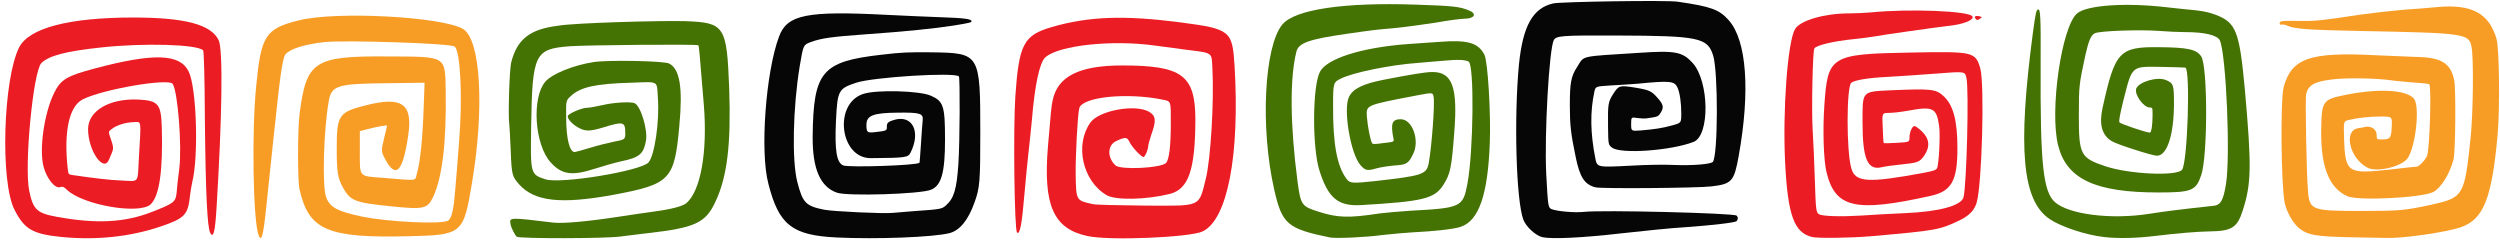 <?xml version="1.0" encoding="UTF-8"?>
<!DOCTYPE svg PUBLIC '-//W3C//DTD SVG 1.0//EN'
          'http://www.w3.org/TR/2001/REC-SVG-20010904/DTD/svg10.dtd'>
<svg height="99.7" preserveAspectRatio="xMidYMid meet" version="1.0" viewBox="-2.2 -0.4 1027.5 99.7" width="1027.5" xmlns="http://www.w3.org/2000/svg" xmlns:xlink="http://www.w3.org/1999/xlink" zoomAndPan="magnify"
><g
  ><g id="change1_1"
    ><path d="M279.5,8.3c16.2,0.6,17,1.9,18,27.7c0.8,22.8-0.8,36.3-5.7,46.6c-4,8.6-8.3,10.6-27.5,12.8 c-3.3,0.4-8.5,1-11.4,1.4c-6.8,0.9-41.7,0.9-42.7,0.1c-0.8-0.7-2.4-3.8-2.6-5.3c-0.4-2.7-0.6-2.7,17.8-0.5 c3.8,0.4,13.4-0.4,26.5-2.4c5.5-0.8,11.7-1.8,13.7-2c8.2-1.1,12.8-2.3,14.4-3.7c5.8-5.1,8.6-21,7.1-40c-1.8-22.2-2-24.5-2.3-24.8 c-0.5-0.5-45.7-0.1-52.7,0.4c-14.6,1.1-15.5,3-16,33c-0.3,19.6-0.3,19.7,5.9,21.7c6.2,2,39-3.4,42.3-6.9c2.5-2.7,4.6-16.7,3.9-26.5 c-0.5-7.4,0.7-6.7-11.1-6.3c-14.6,0.4-20.7,1.8-24.6,5.4c-2.1,1.9-2.1,1.9-2,8.8c0,8.8,1.4,14.3,3.5,14.3c0.3,0,3.2-0.8,6.5-1.8 c3.3-1,7.7-2.1,9.8-2.5c4.3-0.8,4.5-1,4.5-3.3c0-4.9-0.7-5.1-8.8-2.6c-5.7,1.7-7.4,1.8-10.4,0.2c-2.6-1.4-4.8-3.8-4.4-4.9 c0.4-1,5.8-3.3,7.8-3.3c0.9,0,3.8-0.5,6.4-1.1c4.6-1.1,11.5-1.5,13.2-0.8c2.5,1,5.5,10.9,4.7,15.4c-1,5.5-2.6,6.9-10.2,8.5 c-2.4,0.5-7.2,1.9-10.7,3c-9.5,3.1-13.7,2.5-18.3-2.6c-6.6-7.3-7.8-26.5-2.2-33.1c2.7-3.2,11.5-6.8,19.9-8.1 c5.5-0.9,28.9-0.5,31,0.6c4.4,2.2,5.7,9.8,4.2,25.7c-2,22.2-3.7,23.9-27.3,28.3c-21.4,3.9-32.2,2.7-38.5-4.3 c-2.9-3.3-3.1-3.8-3.5-14.1c-0.2-5.2-0.5-10-0.6-10.8c-0.5-3.6,0.1-22.5,0.8-25.2c2.4-9.5,7.6-13.7,19.1-15.1 C232.9,9,270.2,8,279.5,8.3z" fill="#447203"
    /></g
    ><g id="change2_1"
    ><path d="M636.2,1c-8.4,1.9-12.5,9.2-14.1,25c-2.1,21.8-1.2,55.9,1.8,63.9c1.1,2.9,5.1,6.6,7.9,7.2 c4,0.8,15.9,0.3,32.4-1.6c9-1,20.7-2.2,26-2.5c11.3-0.8,20.7-1.9,21.3-2.5c0.7-0.7,0.7-1.7,0-2.3c-1.2-1-55.2-2.4-63-1.5 c-3.7,0.4-11.2-0.3-13.1-1.2c-1.3-0.6-1.4-1.3-2.1-14.4c-0.8-16.4,1.2-51.3,3.1-55c1-1.8,3.1-2,26-1.9c33.7,0.1,37.2,0.9,39.5,8.2 c2.1,6.8,2,40.9-0.1,43.7c-0.7,1-8.6,1.6-15.8,1.3c-4.2-0.2-11.3-0.1-18.1,0.3c-13.5,0.7-13.7,0.7-14.4-2.9 c-2.1-10.6-2.2-19.2-0.4-27.6c0.5-2.1,0.5-2.1,7-2.5c3.6-0.2,8.5-0.5,10.8-0.7c13.2-1.3,15.1-1.1,16.3,1.5c1,2.1,1.6,6.3,1.6,10.7 c0,3.9,0,3.9-3.6,4.9c-4.3,1.2-7.3,1.6-12.9,2.1c-4.1,0.3-4.1,0.3-4.1-2.6c0-2.9,0-2.9,2.6-2.5c1.4,0.2,3.2,0.3,4,0.1 c4.4-0.6,4.5-0.7,5.5-2.2c1.4-2.2,1.2-3.4-1.1-6c-2.6-3-3.4-3.4-9.4-4.4c-6.3-1-6.7-0.9-8.9,2.5c-2.2,3.4-2.3,4.3-2.2,13.5 c0.1,7.5,0.1,7.5,1.7,8.7c3.6,2.7,24.3,1.2,33.5-2.4c6.7-2.7,6.4-24.8-0.4-32.4c-4.2-4.6-7.1-5.2-21.9-4.2 c-25.1,1.6-22.5,1-25.6,5.8c-2.5,3.9-3,6.4-3,15.9c0,7.9,0.4,11.5,2.4,21.1c1.7,8.4,3.7,11.4,8.2,12.5c2.4,0.6,41.9,0.3,47.6-0.4 c8.4-1,9.3-2,11.2-12.5c4.8-26.7,3.3-47.5-4.1-55.8c-3.9-4.4-7.2-5.6-20.9-7.6C683.3-0.4,639.2,0.3,636.2,1z" fill="#070606"
    /></g
    ><g id="change3_2"
    ><path d="M39.4,19.1c17.4-1.9,39.5-1.3,41.9,1.2c0.3,0.3,0.6,10.5,0.7,27.7c0.3,31.3,1,44.9,2.2,47.3 c1.3,2.4,2-0.4,2.6-10.2c2.3-37.5,2.7-65,0.9-68.9c-3-6.5-13.8-9.4-35.1-9.4C26.2,6.8,9.8,11.1,5.7,19c-6.6,13-7.9,55.4-1.9,66.9 c4.1,8,7.5,9.9,19.3,11.1c14.5,1.4,28.2-0.1,40.7-4.3c10-3.4,11.3-4.8,12.1-12.8c0.2-1.6,0.6-4,0.9-5.4c2.7-10.6,1.8-39.2-1.5-45.6 c-3.6-7.2-14.2-7.6-38.4-1.2c-11.6,3.1-14.1,4.5-16.8,10c-4.1,8.2-6.3,23.2-4.4,30.4c1.3,5,4.8,9.2,6.9,8.4 c0.9-0.3,1.4-0.2,2.8,1.2c6.8,6.3,30,10.2,34.4,5.8c3.5-3.5,5-13.7,4.5-31.4c-0.3-9.9-1.4-11.2-10-11.6C42.6,40.1,34,45.2,34,52.7 c0,8.8,6.4,18,8.6,12.5c0.3-0.7,0.8-1.8,1.1-2.6c0.8-1.9,0.8-2.6-0.4-6c-1-2.9-1-2.9,0.3-3.9c2-1.6,5.7-2.8,9-2.9 c3.5-0.1,3.2-1.5,2.3,14.4c-0.6,11.1,0.3,9.9-7,9.6c-5.1-0.2-11-0.9-20.6-2.3c-1.4-0.2-1.4-0.3-1.7-2.8 c-1.6-15.1,0.6-25.3,6.1-28.2c8.1-4.2,35.6-8.9,37.1-6.4c2.1,3.5,3.8,25.3,2.7,34.7c-0.5,3.7-1,8.2-1.1,9.9c-0.4,3.9-1,4.4-9.9,7.9 c-11.4,4.5-23,5.1-39.4,2.1c-8.2-1.5-9.7-3-11.3-10.7c-2.1-10.2,1.6-48.9,5-52.5C18,22.5,24.5,20.7,39.4,19.1z" fill="#ec1c24"
    /></g
    ><g id="change4_1"
    ><path d="M188.1,11.5c-8.8-5.1-52.4-7.4-67.6-3.5c-13.6,3.4-15.4,6.2-17.4,26.9c-1.9,18.7-1.3,55.5,1,61.4 c1.1,3,1.9,0.4,3.1-11.3c0.5-4.9,1.6-15.6,2.5-23.8c3.4-32.4,4.2-38.2,5.7-39.6c2.4-2.2,8-3.8,15.7-4.7c8.4-0.9,51.5,0.5,53.5,1.8 c2.4,1.5,3.4,20.9,1.9,38.9c-0.5,6.7-1.2,15.6-1.6,20c-0.6,7.9-1.4,11.5-2.8,12.6c-2.1,1.7-24.4,0.7-35.6-1.6 c-10-2.1-13.2-3.8-14.7-8.1c-1.6-4.6-1-27.3,1.1-39.2c1.1-6.6,3.4-7.3,24.2-7.5l15.2-0.2l-0.3,8.5c-0.5,14.7-1.4,23.8-2.9,29 c-0.8,3,0.8,2.8-13.8,1.6c-10.3-0.8-9.6,0-9.6-11.2v-8l3.5-0.9c3.5-0.9,7.7-1.7,7.7-1.3c0,0.1-0.5,2.2-1.1,4.6 c-1.4,5.6-1.4,5.9,0.3,9.1c4.4,8.3,7.3,5.3,9.5-9.9c1.9-12.9-2.6-16-17.5-12.2c-11.1,2.8-11.9,4-11.9,17.8c0,9.6,0.4,12,2.5,15.9 c3.1,5.6,4.9,6.3,19.9,7.8c13.4,1.4,14.9,1,17.2-3.8c3.8-8.1,5.5-22.4,5.2-43.4c-0.3-14.8,0.7-14.3-23.9-14.4 c-30.3-0.2-33.4,1.8-36.2,23.9c-0.8,6.5-0.8,27.1,0,30.7c3.8,16.8,11.4,20.1,44.7,19.3c22.3-0.5,22.7-0.9,26.2-22 C197,43.8,195.3,15.7,188.1,11.5z" fill="#f79d26"
    /></g
    ><g fill="#ec1c24" id="change3_1"
    ><path d="M811.7,7.2c0.8-0.6,0.8-0.6-0.3-0.9c-1.6-0.4-2.4,0.1-1.7,0.9C810.3,8,810.6,8,811.7,7.2z"
      /><path d="M759.5,15.7c3.7-0.4,7.6-0.9,8.6-1.1c2.2-0.5,25.7-3.8,30-4.3c6.4-0.6,11-2.4,10.4-3.9 c-0.9-2.3-26.1-3.3-41.8-1.7c-2.2,0.2-6.3,0.4-9,0.4c-10,0-20,2.9-22.1,6.4c-3.1,5.1-5.2,33.6-4.1,55.2c1.1,21.4,3.7,28.5,11,30.3 c2.4,0.6,16,0.4,24.2-0.3c27.2-2.4,28.2-2.6,36.4-6.5c4.1-2,6.1-4.1,7.1-7.3c2.2-7.3,3.3-48.8,1.5-55.2c-2-6.8-2.8-7-28.6-6.5 c-33,0.6-34.1,1.3-35.5,21.8c-0.7,10.2-0.3,22.5,0.9,27.4c3.6,14.7,11.8,16.6,42.8,9.7c8.6-1.9,11-6.2,11-19.5 c0-11.5-1.7-17.9-5.8-21.6c-3.1-2.8-5.1-3-21.4-2.3c-12.3,0.6-11.8,0.1-11.8,13.3c0,15,2.1,19.8,8,18.3c1.2-0.3,4.7-0.8,7.9-1.1 c6.9-0.7,7.6-1,9.5-3.7c2.5-3.7,2.1-7-1.2-10.1c-1.2-1.1-2.5-2-2.8-2c-1,0-2.1,2.5-2.1,4.6c0,2,0,2-5.2,2.3 c-2.9,0.2-5.3,0.2-5.4,0.1c-0.1-0.1-0.3-2.9-0.4-6.3c-0.3-6.1-0.3-6.1,2.6-6.1c1.6,0,5.1-0.4,7.8-0.9c10.4-1.9,11.7-1.2,12.8,6.4 c0.5,3.7-0.1,15.8-0.9,17.3c-0.4,0.7-1.6,1.1-5.3,1.8c-23,4.3-28.3,4-29.9-1.8c-2.1-7.2-2-33.7,0-35.2c1.5-1.1,6.9-2,15-2.4 c4.6-0.3,13.2-0.8,19.2-1.3c12.8-1,12.4-1,13.1,1.7c1.1,4.6,0.1,44-1.2,49.1c-0.9,3.4-9.9,5.9-23.9,6.5c-5.5,0.2-13.7,0.7-18.1,1 c-8.1,0.5-15.8,0.3-17.3-0.5c-1.3-0.7-1.4-1.6-1.8-14.1c-0.2-6.7-0.6-15.9-0.9-20.6c-0.5-8.2,0-32.3,0.7-33.5 C744.3,18.2,751.5,16.5,759.5,15.7z"
    /></g
    ><g id="change1_2"
    ><path d="M908.5,5.7c-2.7-1-4.9-1.5-8.5-1.9c-2.6-0.2-7.8-0.8-11.5-1.2c-17-2-33-0.9-37,2.5 c-6.4,5.4-11.4,40.1-7.8,54.3c3.5,13.8,15.2,19.3,41.2,19.3c13.7,0,15.4-0.7,17.6-7.1c2.7-7.9,2.7-44.7,0-48.8 c-1.9-2.9-5.5-3.7-17-3.8c-16.7-0.2-18.4,1.5-23.6,25.2c-1.4,6.5-0.2,11,3.8,13.4c2,1.3,16.7,6,18.6,6c4.2,0,7-8.6,7-21.6 c0-7.5-0.2-8.2-3.3-9.5c-3.5-1.5-11.1,0.7-12.2,3.5c-0.9,2.4,3,7.8,5.6,7.8c1.1,0,1.1,0.1,1.1,3.1c0,4.2-0.5,7.2-1.1,7.2 c-1.5,0-12.1-3.6-12.5-4.2c-0.3-0.5,0.1-2.9,1.6-9c3.7-14.5,3.1-14,15.8-13.8c4.9,0.1,9.3,0.2,9.7,0.3c2.1,0.7,0.9,39.2-1.4,42 c-2.2,2.7-21.8,1.8-31.6-1.5c-10.1-3.4-10.8-4.7-10.8-20.8c0-12.3,0.1-12.8,2.7-24.9c1.3-5.7,2.2-8,3.8-8.9c1.7-1,18.2-1.6,26.4-1 c3.6,0.3,8.5,0.5,11,0.5c7.9,0,13.2,1.3,14.1,3.5c2.6,6.4,4.3,47.5,2.5,58.8c-1.1,6.9-2.2,8.8-5.2,9.1c-11.4,1.2-20.4,2.3-26.5,3.3 c-15.4,2.4-32.8,0.3-38.6-4.8c-4.9-4.3-6.1-15.8-5.9-56.9c0.1-19.8-0.1-22.7-1.1-22.3c-0.7,0.2-1,1.6-2.1,9.7 c-6.3,47.7-4.4,68.9,7,76.5c4.6,3.1,14.9,6.5,22.1,7.3c5.8,0.7,13.5,0.5,20.9-0.4c9.9-1.2,17.6-1.8,22.6-1.9 c9-0.1,11.4-1.5,13.6-8.4c3.6-11.1,3.8-17.9,0.9-50.3C918.2,12.4,916.8,8.9,908.5,5.7z" fill="#447203"
    /></g
    ><g id="change3_3"
    ><path d="M418.9,78.8c0.4-4.7,1.1-12,1.6-16.4c0.5-4.3,1.1-10.4,1.4-13.4c1.2-14.6,3.2-23.9,5.6-25.9 c5.6-4.9,27.5-7.2,44.8-4.8c2.7,0.4,8.1,1.1,11.9,1.6c12.6,1.6,11.5,0.9,11.9,8c0.7,13.3-0.7,37.1-2.7,45.1 c-3,11.9-1.5,11.2-25,11.1c-10.7-0.1-20.3-0.3-21.4-0.6c-7-1.5-6.9-1.4-7.1-12.3c-0.1-7.3,0.8-24.8,1.5-27.2 c1.4-4.6,19.5-6.4,34-3.5c3.8,0.8,3.6,0.2,3.6,9.9c0,9.5-0.7,14.9-2,16.2c-2.1,2.1-18.6,2.9-20.7,1c-3.5-3.2-3.4-8.3,0.2-10 c3.9-1.8,4.5-1.8,5.6,0.5c1.2,2.3,5.1,6.4,5.8,6c0.7-0.4,1.8-3.2,1.8-4.4c0-0.5,0.6-2.7,1.3-4.8c2.1-5.8,1.9-7.7-1-9.4 c-5.7-3.2-20.4-0.5-24,4.4c-6.6,9.1-3.3,24.1,6.6,29.9c3.7,2.2,16.4,1.9,26-0.5c7.7-2,10.4-9.8,10.5-30.4 c0-18.4-5.4-22.4-30.1-22.4c-17.7,0-26.6,4.5-28.6,14.5c-0.5,2.3-0.7,4.6-1.9,18.8c-2,24.1,2.2,33.8,16.2,36.8 c8.9,2,42.2,0.6,47.4-1.9c10.2-4.9,15.3-31.3,13.1-68.1c-0.9-14.4-1.7-15.1-22.2-17.8c-23.2-3-37.6-2.5-52.9,1.9 c-11.6,3.4-13.5,7-15,28.4c-0.9,13.3-0.4,55.1,0.7,56.1C417,96.1,417.8,91.9,418.9,78.8z" fill="#ec1c24"
    /></g
    ><g id="change4_2"
    ><path d="M999.6,2.5c-3,0.3-9.2,0.8-13.9,1.1C981,4,973.1,4.9,968,5.6c-17.1,2.6-18.8,2.7-25.6,2.6 c-3.6-0.1-6.8,0-7.1,0.2c-0.9,0.6-0.7,1.6,0.3,1.3c0.5-0.1,1.6,0.1,2.4,0.5c2.8,1.3,8.6,1.7,28.3,2.1c44.9,0.9,46.2,1,47.3,6.6 c0.9,4.4,0.7,26.9-0.4,37.5c-2.5,23.9-2.9,24.4-16.4,27.4c-10.7,2.3-12.9,2.5-28.3,2.5c-20.5,0-21.4-0.3-22.1-7.9 c-0.6-5.7-1.2-38.2-0.8-40c0.8-3.7,3.2-5.2,10.3-6.1c5.5-0.8,18.4-0.6,24.7,0.3c1.8,0.3,5.9,0.6,9.1,0.9c3.3,0.2,6.2,0.5,6.5,0.7 c1,0.6,0.2,27.1-0.9,29.5c-0.9,1.9-3.3,4.4-4.3,4.4c-0.3,0-5.3,0.5-11.1,1.2c-17.4,1.9-18.2,1.3-18.7-12.9c-0.2-7-0.2-7,2-7.5 c3.9-0.9,8.4-1.4,13.1-1.4c4.7,0,4.7,0,4.5,4.1c-0.2,4.8-0.6,5.3-4,5.3c-2.2,0-2.2,0-2.2-1.9c0-2.2-2.4-3.9-4.9-3.2 c-0.7,0.2-1.9,0.4-2.7,0.5c-6.2,1-3.5,12.4,3.8,16.2c3.9,2.1,14.5-0.5,16.7-4.1c3.3-5.4,4.9-21.4,2.4-24.3 c-3.2-3.6-14.4-4.2-27.6-1.6c-10,2-10.3,2.4-10.5,14.5c-0.2,15.3,3.3,24,10.9,27.3c4.5,1.9,30.6,0.6,35.2-1.8 c3.1-1.6,6.8-7.5,8.3-13.4c0.8-3.2,1-28.5,0.3-32.4c-1.4-7.1-5.2-9.5-15.5-9.7c-3-0.1-10.6-0.4-16.9-0.7 c-26.9-1.4-34.4,1.2-37.7,13c-1.4,5-1.1,40.2,0.4,47.6c0.8,3.9,3.6,8.8,6.3,10.8c3.3,2.5,6.6,3.1,20.4,3.4 c6.5,0.1,13.4,0.3,15.2,0.3c7,0.2,24.7-2.4,30.5-4.4c9.3-3.3,12.7-11.6,15.1-37.8c1-10.8,0.7-35.3-0.4-39.5 C1020.9,5.1,1013.7,1.2,999.6,2.5z" fill="#f79d26"
    /></g
    ><g id="change1_3"
    ><path d="M578.2,95.1c8.8-0.4,17.7-1.4,20-2.3c7.4-2.5,11.1-13.1,11.9-34.3c0.5-11.9-0.8-33.7-2.2-36.4 c-2.5-4.9-6.9-6.2-18.4-5.3c-3.8,0.3-9.7,0.7-13,0.9c-18.9,1.4-33.3,5.9-36.2,11.4c-3.1,5.8-3.2,30.8-0.3,40.3 c3.6,11.6,7.7,15,17.1,14.5c25.5-1.5,30.3-2.6,33.9-8.3c2.9-4.5,3.4-7,4.5-21.5c1.5-18.7-0.8-25-9.1-24.9c-2.7,0-9.3,1.1-20,3.2 c-8.6,1.7-12.6,3.7-14.2,7.1c-2.4,5.1,0.7,23.3,4.7,27.9c2,2.3,2.8,2.5,6.6,1.4c1.8-0.5,5.2-1,7.6-1.2c4.8-0.3,5.6-0.8,7.5-4.7 c2.8-5.6-0.3-14.3-5.1-14.3c-3.6,0-4.2,1.8-3,7.9c0.3,1.4,0.3,1.4-4.1,1.9c-3.6,0.5-4.4,0.5-4.7,0c-0.7-1.2-1.8-6.9-2.1-10.7 c-0.3-5-0.8-4.8,20.6-8.9c6.4-1.2,6.5-1.2,6.8,0.5c0.6,2.9-0.8,20.9-2,27.4c-0.9,4.6-2.5,5.1-21.8,7.3c-9.4,1-10.6,1-11.9-0.8 c-4-5.2-5.7-14.5-5.6-30.3c0-9.2,0.1-9.5,3.2-11c4.9-2.5,20.3-5.6,31.1-6.4c2.2-0.2,7-0.6,10.6-0.9c6.2-0.6,9.2-0.5,10.8,0.3 c2.4,1.2,2,37.1-0.5,50.3c-1.8,9.5-2.6,9.9-23.3,11c-4.5,0.3-10.2,0.8-12.6,1.1c-13.2,2-17.4,1.8-25.3-0.7c-7-2.2-7.3-2.8-8.6-12.3 c-3.1-23.7-3.2-42.5-0.5-53.4c0.9-3.7,5.2-5.2,21.4-7.5c9.8-1.4,10.3-1.5,19.3-2.3c4.1-0.4,11.5-1.4,16.6-2.2 c5-0.9,10.3-1.6,11.7-1.6c4.2,0,5.4-2,2-3.4c-3.9-1.6-6.6-1.9-22.1-2.4c-29.5-1-49.4,2-54.6,8.1c-7.5,8.9-9.2,42.4-3.4,67.9 c3.2,14.2,5.4,16.1,22.9,19.7c2.3,0.5,15.2-0.1,21.5-1C569.4,95.8,575,95.3,578.2,95.1z" fill="#447203"
    /></g
    ><g id="change2_2"
    ><path d="M341.6,97.2c16.6,0.8,39.9-0.1,46.5-1.8c4.2-1.1,7.7-5.4,10.3-12.8c2.1-5.9,2.3-8.5,2.3-28.2 c0-32.9-0.1-33-20.1-33.3c-9.3-0.1-12.1,0-20.6,1c-24.5,2.8-27.9,6.9-28.2,33.6c-0.1,13.3,3.1,20.7,10,23.1 c4.3,1.5,34.1,0.6,38.6-1.2c4.3-1.7,5.8-7,5.8-20.5c0-14-0.6-15.9-5.9-18.2c-4.6-2-22.3-2.5-27.7-0.7c-12.4,4-9.6,26.6,3.2,26.4 c14.3-0.1,15.2-0.3,16.2-2.2c4.4-8.7,0.8-15.8-6.8-13.5c-2.4,0.7-3,1.3-2.9,2.9c0,1.5-0.2,1.6-4.8,2.1c-3.3,0.4-3.6,0.1-3.6-3 c0-3.8,2.7-4.9,12.8-5c9.5-0.1,10.7,0.3,10.3,3.4c-0.1,1.3-0.5,5.7-0.7,9.7c-0.3,4.1-0.5,7.4-0.6,7.5c-1.1,1.1-28.9,2-31.3,1.1 c-2.8-1.1-3.6-6.2-3-18.7c0.6-12.1,1-12.9,8.3-15.3c6.9-2.3,40.4-4.4,42.2-2.6c0.5,0.5,0.4,26.9-0.2,35.9 c-0.7,10.4-1.8,14.2-5.1,17.1c-1.7,1.5-1.9,1.6-13.5,2.4c-3.7,0.3-7.5,0.6-8.5,0.7c-3.3,0.4-24.6-0.6-28-1.3 c-7.6-1.5-8.9-2.8-11.1-11.4c-2.3-8.9-1.8-30.8,1-47.7c1.5-8.7,1.4-8.6,4.5-9.8c4.3-1.6,8.7-2.2,22.6-3.2 c15.8-1.1,28.7-2.4,36.1-3.6c6.9-1.1,7.4-1.3,7.4-1.8c0-0.9-3.3-1.3-12.1-1.6c-5.1-0.2-15.3-0.6-22.9-1 c-32.7-1.7-40.8-0.1-44.1,8.9c-5.5,14.6-7.9,47.5-4.4,60.5C317.9,92.1,323.4,96.3,341.6,97.2z" fill="#070606"
    /></g
  ></g
></svg
>
